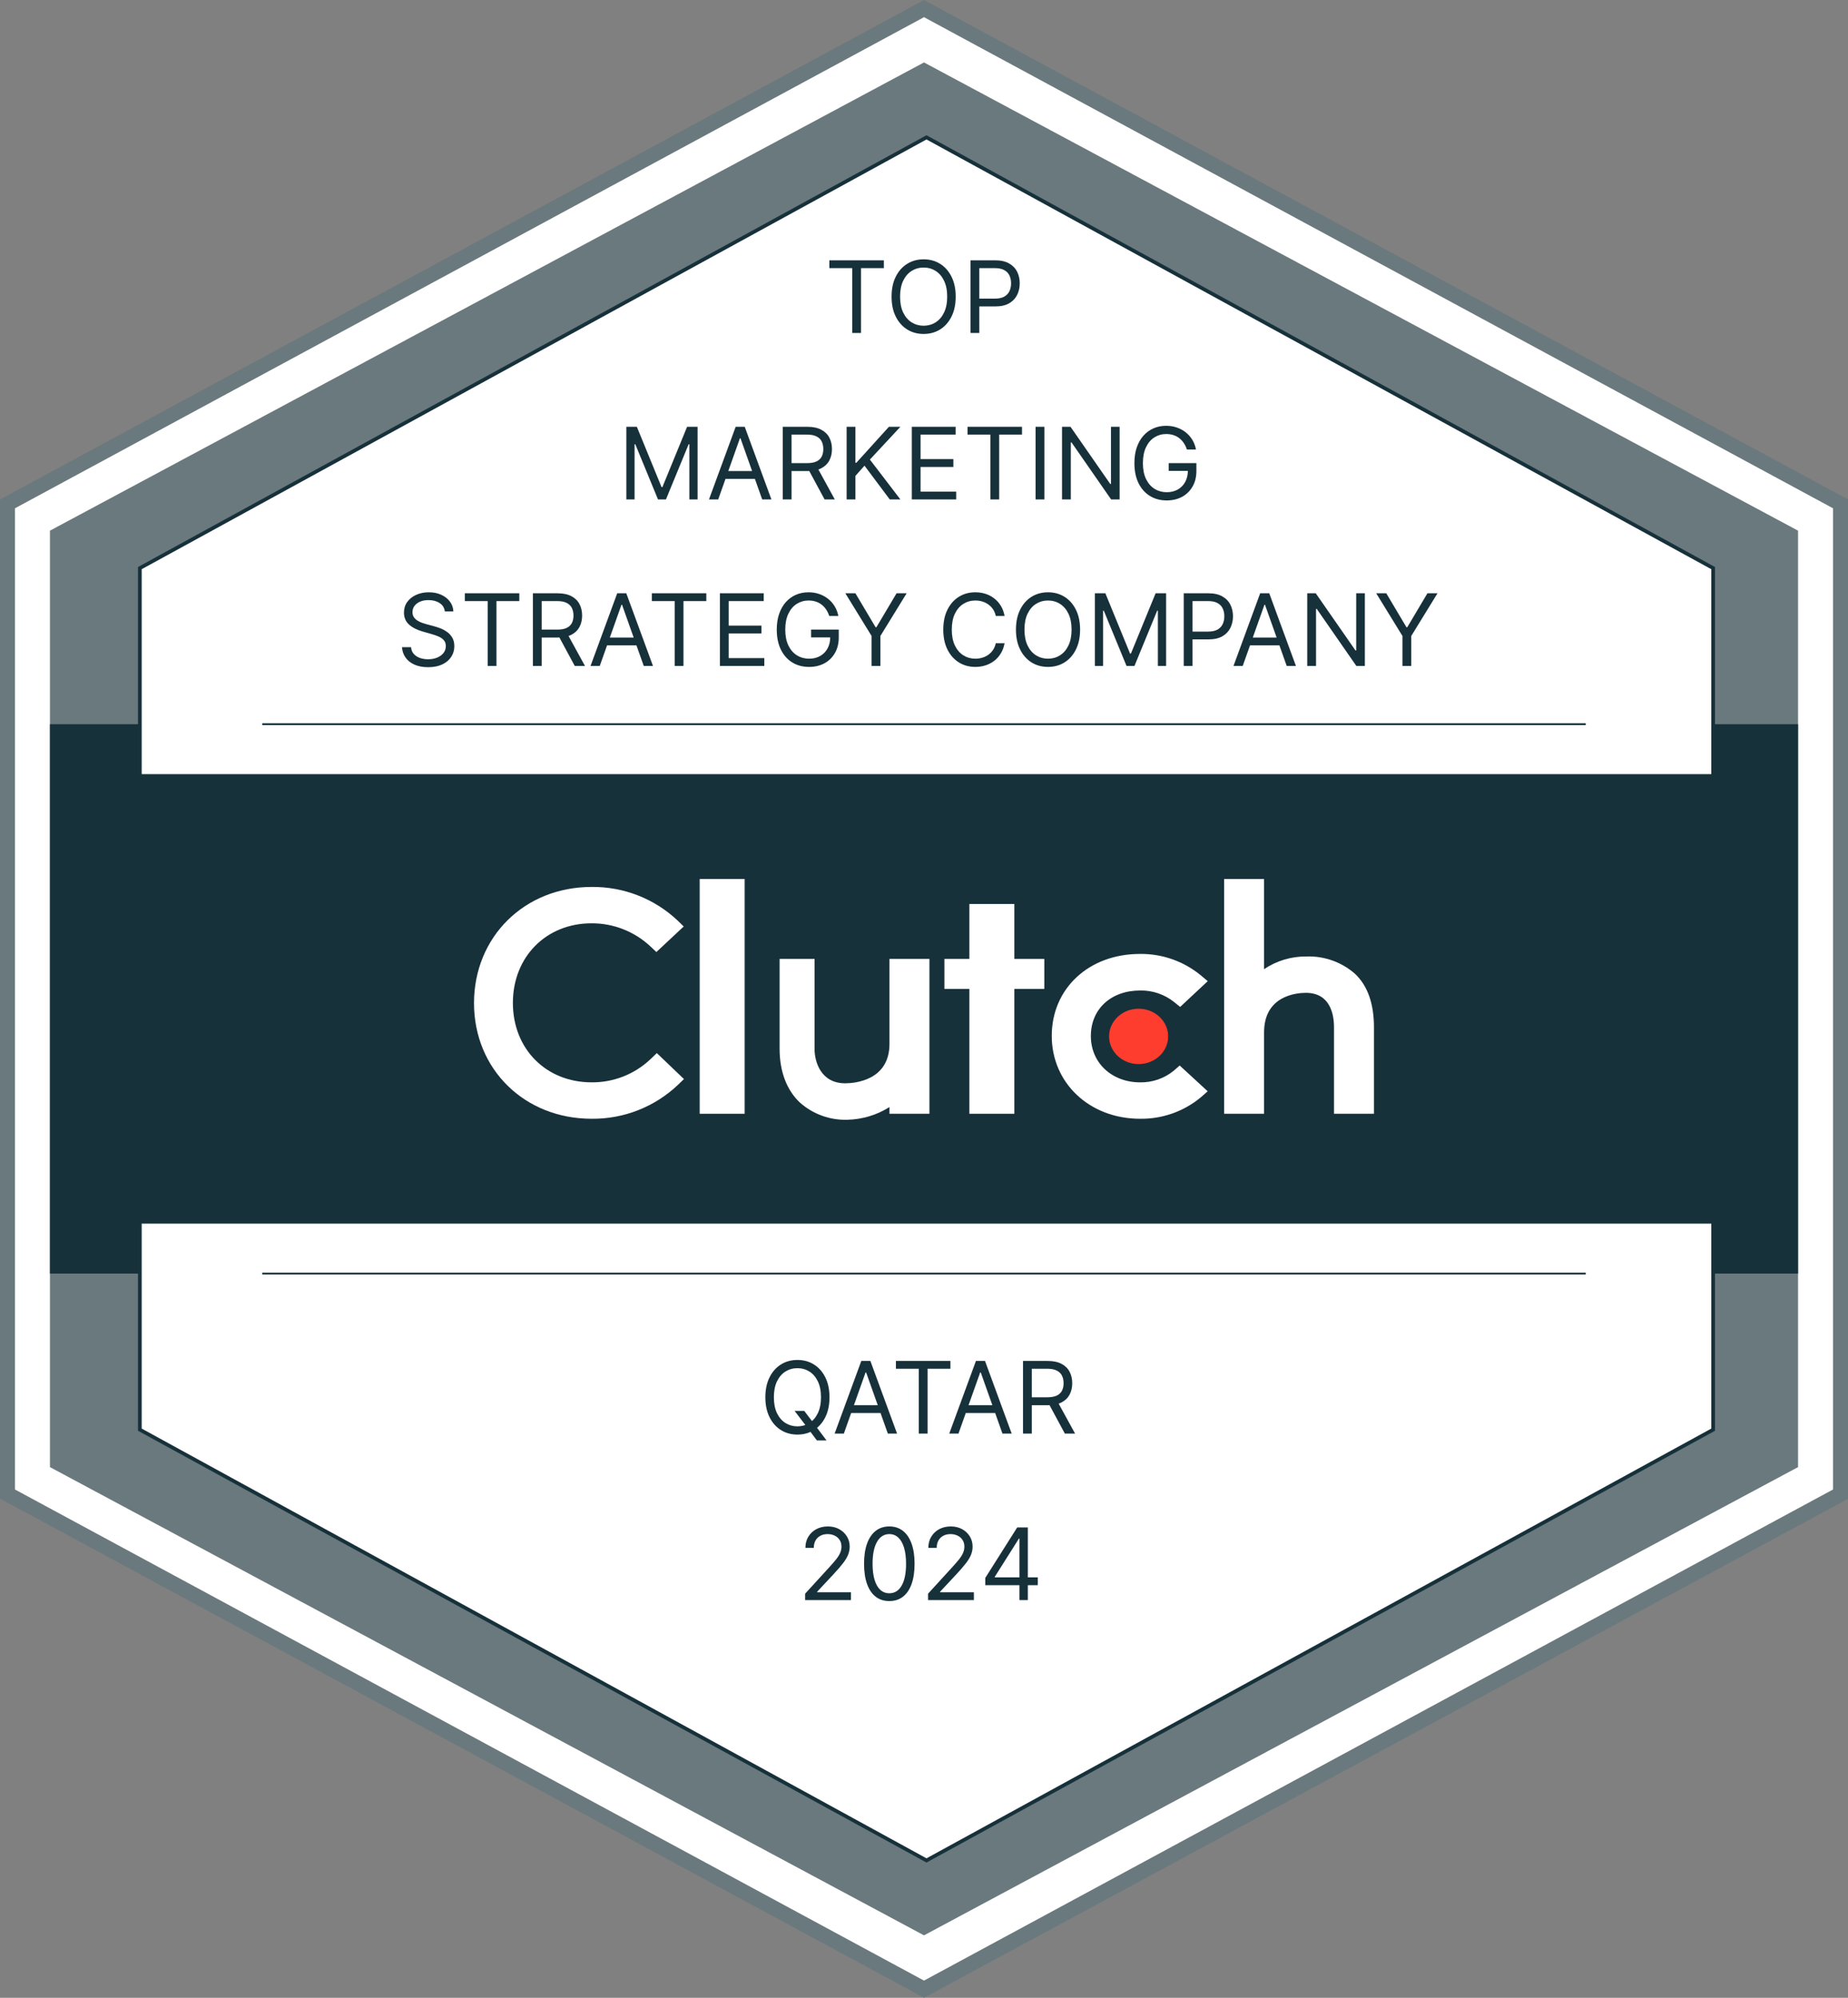 <svg xmlns="http://www.w3.org/2000/svg" width="222" height="240" viewBox="0 0 222 240" fill="none"><rect x="0" y="0" width="222" height="240" fill="#808080" stroke="none"/><g clip-path="url(#clip0_1857_9181)"><path d="M221.4 60.515V179.484L111.3 238.969L1.2 179.484V60.515L111.3 1.031L221.4 60.515Z" fill="white"></path><path d="M111 240L110.58 239.771L0 180.029V60L0.473 59.749L111 0L111.42 0.229L222 60V180.06L111 240ZM1.8 178.938L111 237.936L220.2 178.938V61.062L111 2.064L1.8 61.062V178.938Z" fill="#6A797D"></path><path d="M216 63.751V176.249L111 232.5L6 176.249V63.751L111 7.5L216 63.751Z" fill="#6A797D"></path><path d="M216 87H6V153H216V87Z" fill="#17313B"></path><path d="M205.8 68.249V171.751L111.3 223.5L16.8 171.751V68.249L111.3 16.5L205.8 68.249Z" fill="white" stroke="#17313B" stroke-width="0.444" stroke-miterlimit="10"></path><path d="M213 93H9V147H213V93Z" fill="#17313B"></path><path d="M31.5 153H190.5" stroke="#17313B" stroke-width="0.222" stroke-miterlimit="10"></path><path d="M31.5 87H190.5" stroke="#17313B" stroke-width="0.222" stroke-miterlimit="10"></path><path d="M89.453 105.6H84.053V133.8H89.453V105.6Z" fill="white"></path><path d="M106.853 125.4C106.853 129.791 102.696 130.14 101.531 130.14C98.615 130.14 97.853 127.571 97.853 126.024V115.2H93.653V126C93.653 128.724 94.511 130.973 96.107 132.469C97.678 133.855 99.718 134.591 101.813 134.52C103.6 134.476 105.342 133.949 106.853 132.995V133.8H111.653V115.2H106.853V125.4Z" fill="white"></path><path d="M121.853 108.6H116.453V115.2H113.453V118.8H116.453V133.8H121.853V118.8H125.453V115.2H121.853V108.6Z" fill="white"></path><path d="M141 128.629C139.864 129.556 138.44 130.051 136.973 130.027C133.553 130.027 131.044 127.68 131.044 124.458C131.044 121.236 133.444 118.991 136.973 118.991C138.444 118.965 139.878 119.451 141.029 120.365L141.773 120.965L145.084 117.869L144.256 117.173C142.2 115.478 139.607 114.565 136.942 114.6C130.804 114.6 126.347 118.747 126.347 124.44C126.347 130.133 130.913 134.4 136.942 134.4C139.62 134.442 142.224 133.52 144.28 131.802L145.078 131.1L141.718 128.005L140.998 128.629H141Z" fill="white"></path><path d="M162.738 116.951C161.138 115.567 159.075 114.836 156.96 114.905C155.142 114.882 153.362 115.413 151.853 116.429V105.6H147.053V133.8H151.853V124.02C151.853 119.629 155.711 119.273 156.875 119.273C159.791 119.273 160.253 121.847 160.253 123.396V133.8H165.053V123.42C165.053 120.696 164.358 118.451 162.738 116.951Z" fill="white"></path><path d="M136.782 127.831C138.741 127.831 140.329 126.343 140.329 124.507C140.329 122.671 138.741 121.182 136.782 121.182C134.823 121.182 133.235 122.671 133.235 124.507C133.235 126.343 134.823 127.831 136.782 127.831Z" fill="#FF3D2E"></path><path d="M78.131 127.253C76.224 129.058 73.689 130.053 71.062 130.024C65.591 130.024 61.613 126.004 61.613 120.484C61.613 114.964 65.591 110.92 71.062 110.92C73.673 110.907 76.193 111.891 78.107 113.669L78.851 114.371L82.133 111.3L81.413 110.598C78.62 107.956 74.907 106.507 71.062 106.553C63.004 106.553 56.944 112.553 56.944 120.509C56.944 128.464 63.029 134.4 71.062 134.4C74.92 134.444 78.644 132.982 81.442 130.327L82.162 129.631L78.904 126.511L78.131 127.256V127.253Z" fill="white"></path><path d="M99.631 32.21V31.273H106.177V32.21H103.432V40H102.376V32.21H99.631ZM114.808 35.636C114.808 36.557 114.642 37.352 114.31 38.023C113.977 38.693 113.521 39.21 112.942 39.574C112.362 39.938 111.7 40.119 110.956 40.119C110.212 40.119 109.55 39.938 108.97 39.574C108.391 39.21 107.935 38.693 107.602 38.023C107.27 37.352 107.104 36.557 107.104 35.636C107.104 34.716 107.27 33.92 107.602 33.25C107.935 32.58 108.391 32.062 108.97 31.699C109.55 31.335 110.212 31.153 110.956 31.153C111.7 31.153 112.362 31.335 112.942 31.699C113.521 32.062 113.977 32.58 114.31 33.25C114.642 33.92 114.808 34.716 114.808 35.636ZM113.785 35.636C113.785 34.881 113.659 34.243 113.406 33.723C113.156 33.203 112.817 32.81 112.388 32.543C111.962 32.276 111.484 32.142 110.956 32.142C110.427 32.142 109.949 32.276 109.52 32.543C109.094 32.81 108.754 33.203 108.501 33.723C108.251 34.243 108.126 34.881 108.126 35.636C108.126 36.392 108.251 37.03 108.501 37.55C108.754 38.07 109.094 38.463 109.52 38.73C109.949 38.997 110.427 39.131 110.956 39.131C111.484 39.131 111.962 38.997 112.388 38.73C112.817 38.463 113.156 38.07 113.406 37.55C113.659 37.03 113.785 36.392 113.785 35.636ZM116.585 40V31.273H119.534C120.219 31.273 120.778 31.396 121.213 31.643C121.65 31.888 121.974 32.219 122.185 32.636C122.395 33.054 122.5 33.52 122.5 34.034C122.5 34.548 122.395 35.016 122.185 35.436C121.977 35.856 121.656 36.192 121.222 36.442C120.787 36.689 120.23 36.812 119.551 36.812H117.437V35.875H119.517C119.986 35.875 120.362 35.794 120.646 35.632C120.93 35.47 121.136 35.251 121.264 34.976C121.395 34.697 121.46 34.383 121.46 34.034C121.46 33.685 121.395 33.372 121.264 33.097C121.136 32.821 120.929 32.605 120.642 32.449C120.355 32.29 119.974 32.21 119.5 32.21H117.642V40H116.585Z" fill="#17313B"></path><path d="M75.244 51.273H76.506L79.472 58.517H79.574L82.54 51.273H83.801V60H82.812V53.369H82.727L80 60H79.046L76.318 53.369H76.233V60H75.244V51.273ZM86.278 60H85.17L88.375 51.273H89.466L92.67 60H91.562L88.954 52.653H88.886L86.278 60ZM86.687 56.591H91.153V57.528H86.687V56.591ZM94.029 60V51.273H96.978C97.66 51.273 98.22 51.389 98.657 51.622C99.095 51.852 99.419 52.169 99.629 52.572C99.839 52.976 99.944 53.435 99.944 53.949C99.944 54.463 99.839 54.919 99.629 55.317C99.419 55.715 99.096 56.027 98.662 56.254C98.227 56.479 97.671 56.591 96.995 56.591H94.609V55.636H96.961C97.427 55.636 97.802 55.568 98.086 55.432C98.373 55.295 98.581 55.102 98.709 54.852C98.839 54.599 98.904 54.298 98.904 53.949C98.904 53.599 98.839 53.294 98.709 53.033C98.578 52.771 98.369 52.57 98.082 52.428C97.795 52.283 97.416 52.21 96.944 52.21H95.086V60H94.029ZM98.137 56.08L100.285 60H99.058L96.944 56.08H98.137ZM101.705 60V51.273H102.762V55.602H102.864L106.785 51.273H108.165L104.501 55.21L108.165 60H106.887L103.853 55.943L102.762 57.17V60H101.705ZM109.533 60V51.273H114.8V52.21H110.59V55.159H114.528V56.097H110.59V59.062H114.869V60H109.533ZM116.228 52.21V51.273H122.773V52.21H120.029V60H118.972V52.21H116.228ZM125.461 51.273V60H124.404V51.273H125.461ZM134.501 51.273V60H133.478L128.722 53.148H128.637V60H127.58V51.273H128.603L133.376 58.142H133.461V51.273H134.501ZM142.581 54C142.488 53.713 142.364 53.456 142.211 53.229C142.06 52.999 141.88 52.803 141.669 52.641C141.462 52.479 141.226 52.355 140.962 52.27C140.698 52.185 140.408 52.142 140.093 52.142C139.576 52.142 139.105 52.276 138.682 52.543C138.259 52.81 137.922 53.203 137.672 53.723C137.422 54.243 137.297 54.881 137.297 55.636C137.297 56.392 137.424 57.03 137.676 57.55C137.929 58.07 138.272 58.463 138.703 58.73C139.135 58.997 139.621 59.131 140.161 59.131C140.661 59.131 141.101 59.024 141.482 58.811C141.865 58.595 142.164 58.291 142.377 57.899C142.593 57.504 142.701 57.04 142.701 56.506L143.025 56.574H140.4V55.636H143.723V56.574C143.723 57.293 143.57 57.918 143.263 58.449C142.959 58.98 142.539 59.392 142.002 59.685C141.468 59.974 140.854 60.119 140.161 60.119C139.388 60.119 138.709 59.938 138.124 59.574C137.542 59.21 137.087 58.693 136.76 58.023C136.436 57.352 136.275 56.557 136.275 55.636C136.275 54.946 136.367 54.325 136.551 53.774C136.739 53.22 137.003 52.749 137.344 52.359C137.685 51.97 138.088 51.672 138.554 51.465C139.02 51.257 139.533 51.153 140.093 51.153C140.553 51.153 140.982 51.223 141.38 51.362C141.78 51.499 142.137 51.693 142.449 51.946C142.765 52.196 143.027 52.496 143.238 52.845C143.448 53.192 143.593 53.577 143.672 54H142.581Z" fill="#17313B"></path><path d="M53.437 73.454C53.386 73.023 53.178 72.688 52.815 72.449C52.451 72.21 52.005 72.091 51.477 72.091C51.09 72.091 50.752 72.153 50.462 72.278C50.176 72.403 49.951 72.575 49.789 72.794C49.63 73.013 49.551 73.261 49.551 73.54C49.551 73.773 49.606 73.973 49.717 74.141C49.83 74.305 49.975 74.443 50.151 74.554C50.328 74.662 50.512 74.751 50.705 74.822C50.899 74.891 51.076 74.946 51.238 74.989L52.124 75.227C52.352 75.287 52.605 75.369 52.883 75.474C53.164 75.579 53.433 75.723 53.688 75.905C53.947 76.084 54.16 76.314 54.328 76.595C54.495 76.876 54.579 77.222 54.579 77.631C54.579 78.102 54.455 78.528 54.208 78.909C53.964 79.29 53.606 79.592 53.134 79.817C52.666 80.041 52.096 80.153 51.426 80.153C50.801 80.153 50.259 80.053 49.802 79.851C49.347 79.649 48.989 79.368 48.728 79.007C48.47 78.646 48.323 78.227 48.289 77.75H49.38C49.409 78.079 49.519 78.352 49.712 78.568C49.909 78.781 50.156 78.94 50.454 79.046C50.755 79.148 51.079 79.199 51.426 79.199C51.829 79.199 52.191 79.133 52.512 79.003C52.833 78.869 53.087 78.685 53.275 78.449C53.462 78.21 53.556 77.932 53.556 77.614C53.556 77.324 53.475 77.088 53.313 76.906C53.151 76.724 52.938 76.577 52.674 76.463C52.41 76.349 52.124 76.25 51.818 76.165L50.744 75.858C50.062 75.662 49.522 75.382 49.124 75.019C48.727 74.655 48.528 74.179 48.528 73.591C48.528 73.102 48.66 72.676 48.924 72.312C49.191 71.946 49.549 71.662 49.998 71.46C50.45 71.256 50.954 71.153 51.511 71.153C52.073 71.153 52.573 71.254 53.011 71.456C53.448 71.655 53.795 71.928 54.051 72.274C54.309 72.621 54.446 73.014 54.46 73.454H53.437ZM55.839 72.21V71.273H62.385V72.21H59.64V80H58.584V72.21H55.839ZM64.016 80V71.273H66.965C67.647 71.273 68.206 71.389 68.644 71.622C69.081 71.852 69.405 72.169 69.615 72.572C69.826 72.976 69.931 73.435 69.931 73.949C69.931 74.463 69.826 74.919 69.615 75.317C69.405 75.715 69.083 76.027 68.648 76.254C68.213 76.479 67.658 76.591 66.982 76.591H64.595V75.636H66.948C67.413 75.636 67.788 75.568 68.073 75.432C68.36 75.296 68.567 75.102 68.695 74.852C68.826 74.599 68.891 74.298 68.891 73.949C68.891 73.599 68.826 73.294 68.695 73.033C68.564 72.771 68.355 72.57 68.068 72.428C67.781 72.283 67.402 72.21 66.931 72.21H65.073V80H64.016ZM68.124 76.079L70.272 80H69.044L66.931 76.079H68.124ZM72.049 80H70.942L74.146 71.273H75.237L78.442 80H77.334L74.726 72.653H74.657L72.049 80ZM72.459 76.591H76.924V77.528H72.459V76.591ZM78.304 72.21V71.273H84.85V72.21H82.105V80H81.049V72.21H78.304ZM86.481 80V71.273H91.748V72.21H87.537V75.159H91.475V76.097H87.537V79.062H91.816V80H86.481ZM99.618 74C99.525 73.713 99.401 73.456 99.248 73.229C99.097 72.999 98.917 72.803 98.707 72.641C98.499 72.479 98.263 72.355 97.999 72.27C97.735 72.185 97.445 72.142 97.13 72.142C96.613 72.142 96.143 72.276 95.719 72.543C95.296 72.81 94.959 73.203 94.709 73.723C94.459 74.243 94.334 74.881 94.334 75.636C94.334 76.392 94.461 77.03 94.714 77.55C94.966 78.07 95.309 78.463 95.741 78.73C96.172 78.997 96.658 79.131 97.198 79.131C97.698 79.131 98.138 79.024 98.519 78.811C98.903 78.595 99.201 78.291 99.414 77.899C99.63 77.504 99.738 77.04 99.738 76.506L100.062 76.574H97.437V75.636H100.76V76.574C100.76 77.293 100.607 77.918 100.3 78.449C99.996 78.98 99.576 79.392 99.039 79.685C98.505 79.974 97.891 80.119 97.198 80.119C96.425 80.119 95.746 79.938 95.161 79.574C94.579 79.21 94.124 78.693 93.797 78.023C93.474 77.352 93.312 76.557 93.312 75.636C93.312 74.946 93.404 74.325 93.589 73.774C93.776 73.22 94.04 72.749 94.381 72.359C94.722 71.97 95.126 71.672 95.591 71.465C96.057 71.257 96.57 71.153 97.13 71.153C97.59 71.153 98.019 71.223 98.417 71.362C98.817 71.499 99.174 71.693 99.486 71.946C99.802 72.196 100.064 72.496 100.275 72.845C100.485 73.192 100.63 73.577 100.709 74H99.618ZM101.551 71.273H102.761L105.182 75.347H105.284L107.704 71.273H108.915L105.761 76.403V80H104.704V76.403L101.551 71.273ZM120.679 74H119.622C119.56 73.696 119.45 73.429 119.294 73.199C119.141 72.969 118.953 72.776 118.732 72.619C118.513 72.46 118.27 72.341 118.003 72.261C117.736 72.182 117.458 72.142 117.168 72.142C116.639 72.142 116.161 72.276 115.732 72.543C115.306 72.81 114.966 73.203 114.713 73.723C114.463 74.243 114.338 74.881 114.338 75.636C114.338 76.392 114.463 77.03 114.713 77.55C114.966 78.07 115.306 78.463 115.732 78.73C116.161 78.997 116.639 79.131 117.168 79.131C117.458 79.131 117.736 79.091 118.003 79.011C118.27 78.932 118.513 78.814 118.732 78.658C118.953 78.499 119.141 78.304 119.294 78.074C119.45 77.841 119.56 77.574 119.622 77.273H120.679C120.6 77.719 120.455 78.118 120.244 78.47C120.034 78.822 119.773 79.122 119.46 79.369C119.148 79.614 118.797 79.8 118.408 79.928C118.021 80.055 117.608 80.119 117.168 80.119C116.423 80.119 115.762 79.938 115.182 79.574C114.602 79.21 114.146 78.693 113.814 78.023C113.482 77.352 113.316 76.557 113.316 75.636C113.316 74.716 113.482 73.921 113.814 73.25C114.146 72.579 114.602 72.062 115.182 71.699C115.762 71.335 116.423 71.153 117.168 71.153C117.608 71.153 118.021 71.217 118.408 71.345C118.797 71.473 119.148 71.66 119.46 71.908C119.773 72.152 120.034 72.45 120.244 72.803C120.455 73.152 120.6 73.551 120.679 74ZM129.751 75.636C129.751 76.557 129.584 77.352 129.252 78.023C128.92 78.693 128.464 79.21 127.884 79.574C127.305 79.938 126.643 80.119 125.898 80.119C125.154 80.119 124.492 79.938 123.912 79.574C123.333 79.21 122.877 78.693 122.545 78.023C122.212 77.352 122.046 76.557 122.046 75.636C122.046 74.716 122.212 73.921 122.545 73.25C122.877 72.579 123.333 72.062 123.912 71.699C124.492 71.335 125.154 71.153 125.898 71.153C126.643 71.153 127.305 71.335 127.884 71.699C128.464 72.062 128.92 72.579 129.252 73.25C129.584 73.921 129.751 74.716 129.751 75.636ZM128.728 75.636C128.728 74.881 128.601 74.243 128.349 73.723C128.099 73.203 127.759 72.81 127.33 72.543C126.904 72.276 126.427 72.142 125.898 72.142C125.37 72.142 124.891 72.276 124.462 72.543C124.036 72.81 123.697 73.203 123.444 73.723C123.194 74.243 123.069 74.881 123.069 75.636C123.069 76.392 123.194 77.03 123.444 77.55C123.697 78.07 124.036 78.463 124.462 78.73C124.891 78.997 125.37 79.131 125.898 79.131C126.427 79.131 126.904 78.997 127.33 78.73C127.759 78.463 128.099 78.07 128.349 77.55C128.601 77.03 128.728 76.392 128.728 75.636ZM131.528 71.273H132.789L135.755 78.517H135.857L138.823 71.273H140.084V80H139.096V73.369H139.01L136.283 80H135.329L132.601 73.369H132.516V80H131.528V71.273ZM142.203 80V71.273H145.152C145.837 71.273 146.396 71.396 146.831 71.644C147.269 71.888 147.593 72.219 147.803 72.636C148.013 73.054 148.118 73.52 148.118 74.034C148.118 74.548 148.013 75.016 147.803 75.436C147.595 75.856 147.274 76.192 146.84 76.442C146.405 76.689 145.848 76.812 145.169 76.812H143.056V75.875H145.135C145.604 75.875 145.98 75.794 146.264 75.632C146.548 75.47 146.754 75.251 146.882 74.976C147.013 74.697 147.078 74.383 147.078 74.034C147.078 73.685 147.013 73.372 146.882 73.097C146.754 72.821 146.547 72.605 146.26 72.449C145.973 72.29 145.593 72.21 145.118 72.21H143.26V80H142.203ZM149.288 80H148.18L151.384 71.273H152.475L155.68 80H154.572L151.964 72.653H151.896L149.288 80ZM149.697 76.591H154.163V77.528H149.697V76.591ZM163.96 71.273V80H162.937L158.181 73.148H158.096V80H157.039V71.273H158.062L162.835 78.142H162.92V71.273H163.96ZM165.324 71.273H166.535L168.955 75.347H169.057L171.478 71.273H172.688L169.535 76.403V80H168.478V76.403L165.324 71.273Z" fill="#17313B"></path><path d="M95.454 169.495H96.613L97.585 170.773L97.84 171.114L99.289 173.04H98.13L97.175 171.762L96.937 171.438L95.454 169.495ZM99.647 167.859C99.647 168.779 99.481 169.574 99.148 170.245C98.816 170.915 98.36 171.432 97.781 171.796C97.201 172.16 96.539 172.341 95.795 172.341C95.05 172.341 94.388 172.16 93.809 171.796C93.229 171.432 92.773 170.915 92.441 170.245C92.109 169.574 91.942 168.779 91.942 167.859C91.942 166.938 92.109 166.143 92.441 165.472C92.773 164.802 93.229 164.285 93.809 163.921C94.388 163.557 95.05 163.376 95.795 163.376C96.539 163.376 97.201 163.557 97.781 163.921C98.36 164.285 98.816 164.802 99.148 165.472C99.481 166.143 99.647 166.938 99.647 167.859ZM98.624 167.859C98.624 167.103 98.498 166.465 98.245 165.945C97.995 165.425 97.656 165.032 97.227 164.765C96.8 164.498 96.323 164.364 95.795 164.364C95.266 164.364 94.788 164.498 94.359 164.765C93.933 165.032 93.593 165.425 93.34 165.945C93.09 166.465 92.965 167.103 92.965 167.859C92.965 168.614 93.09 169.252 93.34 169.772C93.593 170.292 93.933 170.685 94.359 170.952C94.788 171.219 95.266 171.353 95.795 171.353C96.323 171.353 96.8 171.219 97.227 170.952C97.656 170.685 97.995 170.292 98.245 169.772C98.498 169.252 98.624 168.614 98.624 167.859ZM101.372 172.222H100.264L103.468 163.495H104.559L107.764 172.222H106.656L104.048 164.876H103.98L101.372 172.222ZM101.781 168.813H106.247V169.751H101.781V168.813ZM107.626 164.432V163.495H114.172V164.432H111.428V172.222H110.371V164.432H107.626ZM115.141 172.222H114.033L117.238 163.495H118.329L121.533 172.222H120.425L117.817 164.876H117.749L115.141 172.222ZM115.55 168.813H120.016V169.751H115.55V168.813ZM122.893 172.222V163.495H125.842C126.523 163.495 127.083 163.611 127.521 163.844C127.958 164.074 128.282 164.391 128.492 164.795C128.702 165.198 128.808 165.657 128.808 166.171C128.808 166.685 128.702 167.141 128.492 167.539C128.282 167.937 127.96 168.249 127.525 168.476C127.09 168.701 126.535 168.813 125.859 168.813H123.472V167.859H125.825C126.29 167.859 126.665 167.79 126.95 167.654C127.237 167.518 127.444 167.324 127.572 167.074C127.702 166.822 127.768 166.52 127.768 166.171C127.768 165.822 127.702 165.516 127.572 165.255C127.441 164.993 127.232 164.792 126.945 164.65C126.658 164.505 126.279 164.432 125.808 164.432H123.95V172.222H122.893ZM127.001 168.302L129.148 172.222H127.921L125.808 168.302H127.001Z" fill="#17313B"></path><path d="M96.721 192.222V191.455L99.602 188.302C99.94 187.932 100.218 187.611 100.437 187.339C100.656 187.063 100.818 186.805 100.923 186.563C101.031 186.319 101.085 186.063 101.085 185.796C101.085 185.489 101.011 185.224 100.863 184.999C100.718 184.775 100.52 184.601 100.267 184.479C100.014 184.357 99.73 184.296 99.415 184.296C99.079 184.296 98.787 184.366 98.537 184.505C98.29 184.641 98.098 184.833 97.961 185.08C97.828 185.327 97.761 185.617 97.761 185.949H96.755C96.755 185.438 96.873 184.989 97.109 184.603C97.345 184.216 97.666 183.915 98.072 183.699C98.481 183.484 98.94 183.376 99.449 183.376C99.96 183.376 100.413 183.484 100.808 183.699C101.203 183.915 101.512 184.207 101.737 184.573C101.961 184.939 102.074 185.347 102.074 185.796C102.074 186.117 102.015 186.431 101.899 186.738C101.785 187.042 101.586 187.381 101.302 187.756C101.021 188.128 100.63 188.583 100.13 189.12L98.17 191.216V191.285H102.227V192.222H96.721ZM106.833 192.341C106.191 192.341 105.645 192.167 105.193 191.817C104.741 191.465 104.396 190.955 104.157 190.288C103.919 189.617 103.799 188.807 103.799 187.859C103.799 186.915 103.919 186.11 104.157 185.442C104.399 184.772 104.745 184.261 105.197 183.908C105.652 183.553 106.197 183.376 106.833 183.376C107.47 183.376 108.014 183.553 108.466 183.908C108.92 184.261 109.267 184.772 109.505 185.442C109.747 186.11 109.868 186.915 109.868 187.859C109.868 188.807 109.748 189.617 109.51 190.288C109.271 190.955 108.926 191.465 108.474 191.817C108.022 192.167 107.476 192.341 106.833 192.341ZM106.833 191.404C107.47 191.404 107.964 191.097 108.316 190.484C108.669 189.87 108.845 188.995 108.845 187.859C108.845 187.103 108.764 186.459 108.602 185.928C108.443 185.397 108.213 184.992 107.912 184.714C107.613 184.435 107.254 184.296 106.833 184.296C106.203 184.296 105.71 184.607 105.355 185.229C105 185.849 104.822 186.725 104.822 187.859C104.822 188.614 104.902 189.256 105.061 189.785C105.22 190.313 105.449 190.715 105.747 190.991C106.048 191.266 106.41 191.404 106.833 191.404ZM111.487 192.222V191.455L114.368 188.302C114.706 187.932 114.984 187.611 115.203 187.339C115.422 187.063 115.583 186.805 115.689 186.563C115.797 186.319 115.851 186.063 115.851 185.796C115.851 185.489 115.777 185.224 115.629 184.999C115.484 184.775 115.285 184.601 115.032 184.479C114.78 184.357 114.495 184.296 114.18 184.296C113.845 184.296 113.552 184.366 113.302 184.505C113.055 184.641 112.863 184.833 112.727 185.08C112.593 185.327 112.527 185.617 112.527 185.949H111.521C111.521 185.438 111.639 184.989 111.875 184.603C112.11 184.216 112.432 183.915 112.838 183.699C113.247 183.484 113.706 183.376 114.214 183.376C114.726 183.376 115.179 183.484 115.574 183.699C115.968 183.915 116.278 184.207 116.503 184.573C116.727 184.939 116.839 185.347 116.839 185.796C116.839 186.117 116.781 186.431 116.664 186.738C116.551 187.042 116.352 187.381 116.068 187.756C115.787 188.128 115.396 188.583 114.896 189.12L112.936 191.216V191.285H116.993V192.222H111.487ZM118.36 190.432V189.563L122.196 183.495H122.826V184.841H122.4L119.503 189.427V189.495H124.667V190.432H118.36ZM122.468 192.222V190.168V189.763V183.495H123.474V192.222H122.468Z" fill="#17313B"></path></g><defs><clipPath id="clip0_1857_9181"><rect width="222" height="240" fill="white"></rect></clipPath></defs></svg>